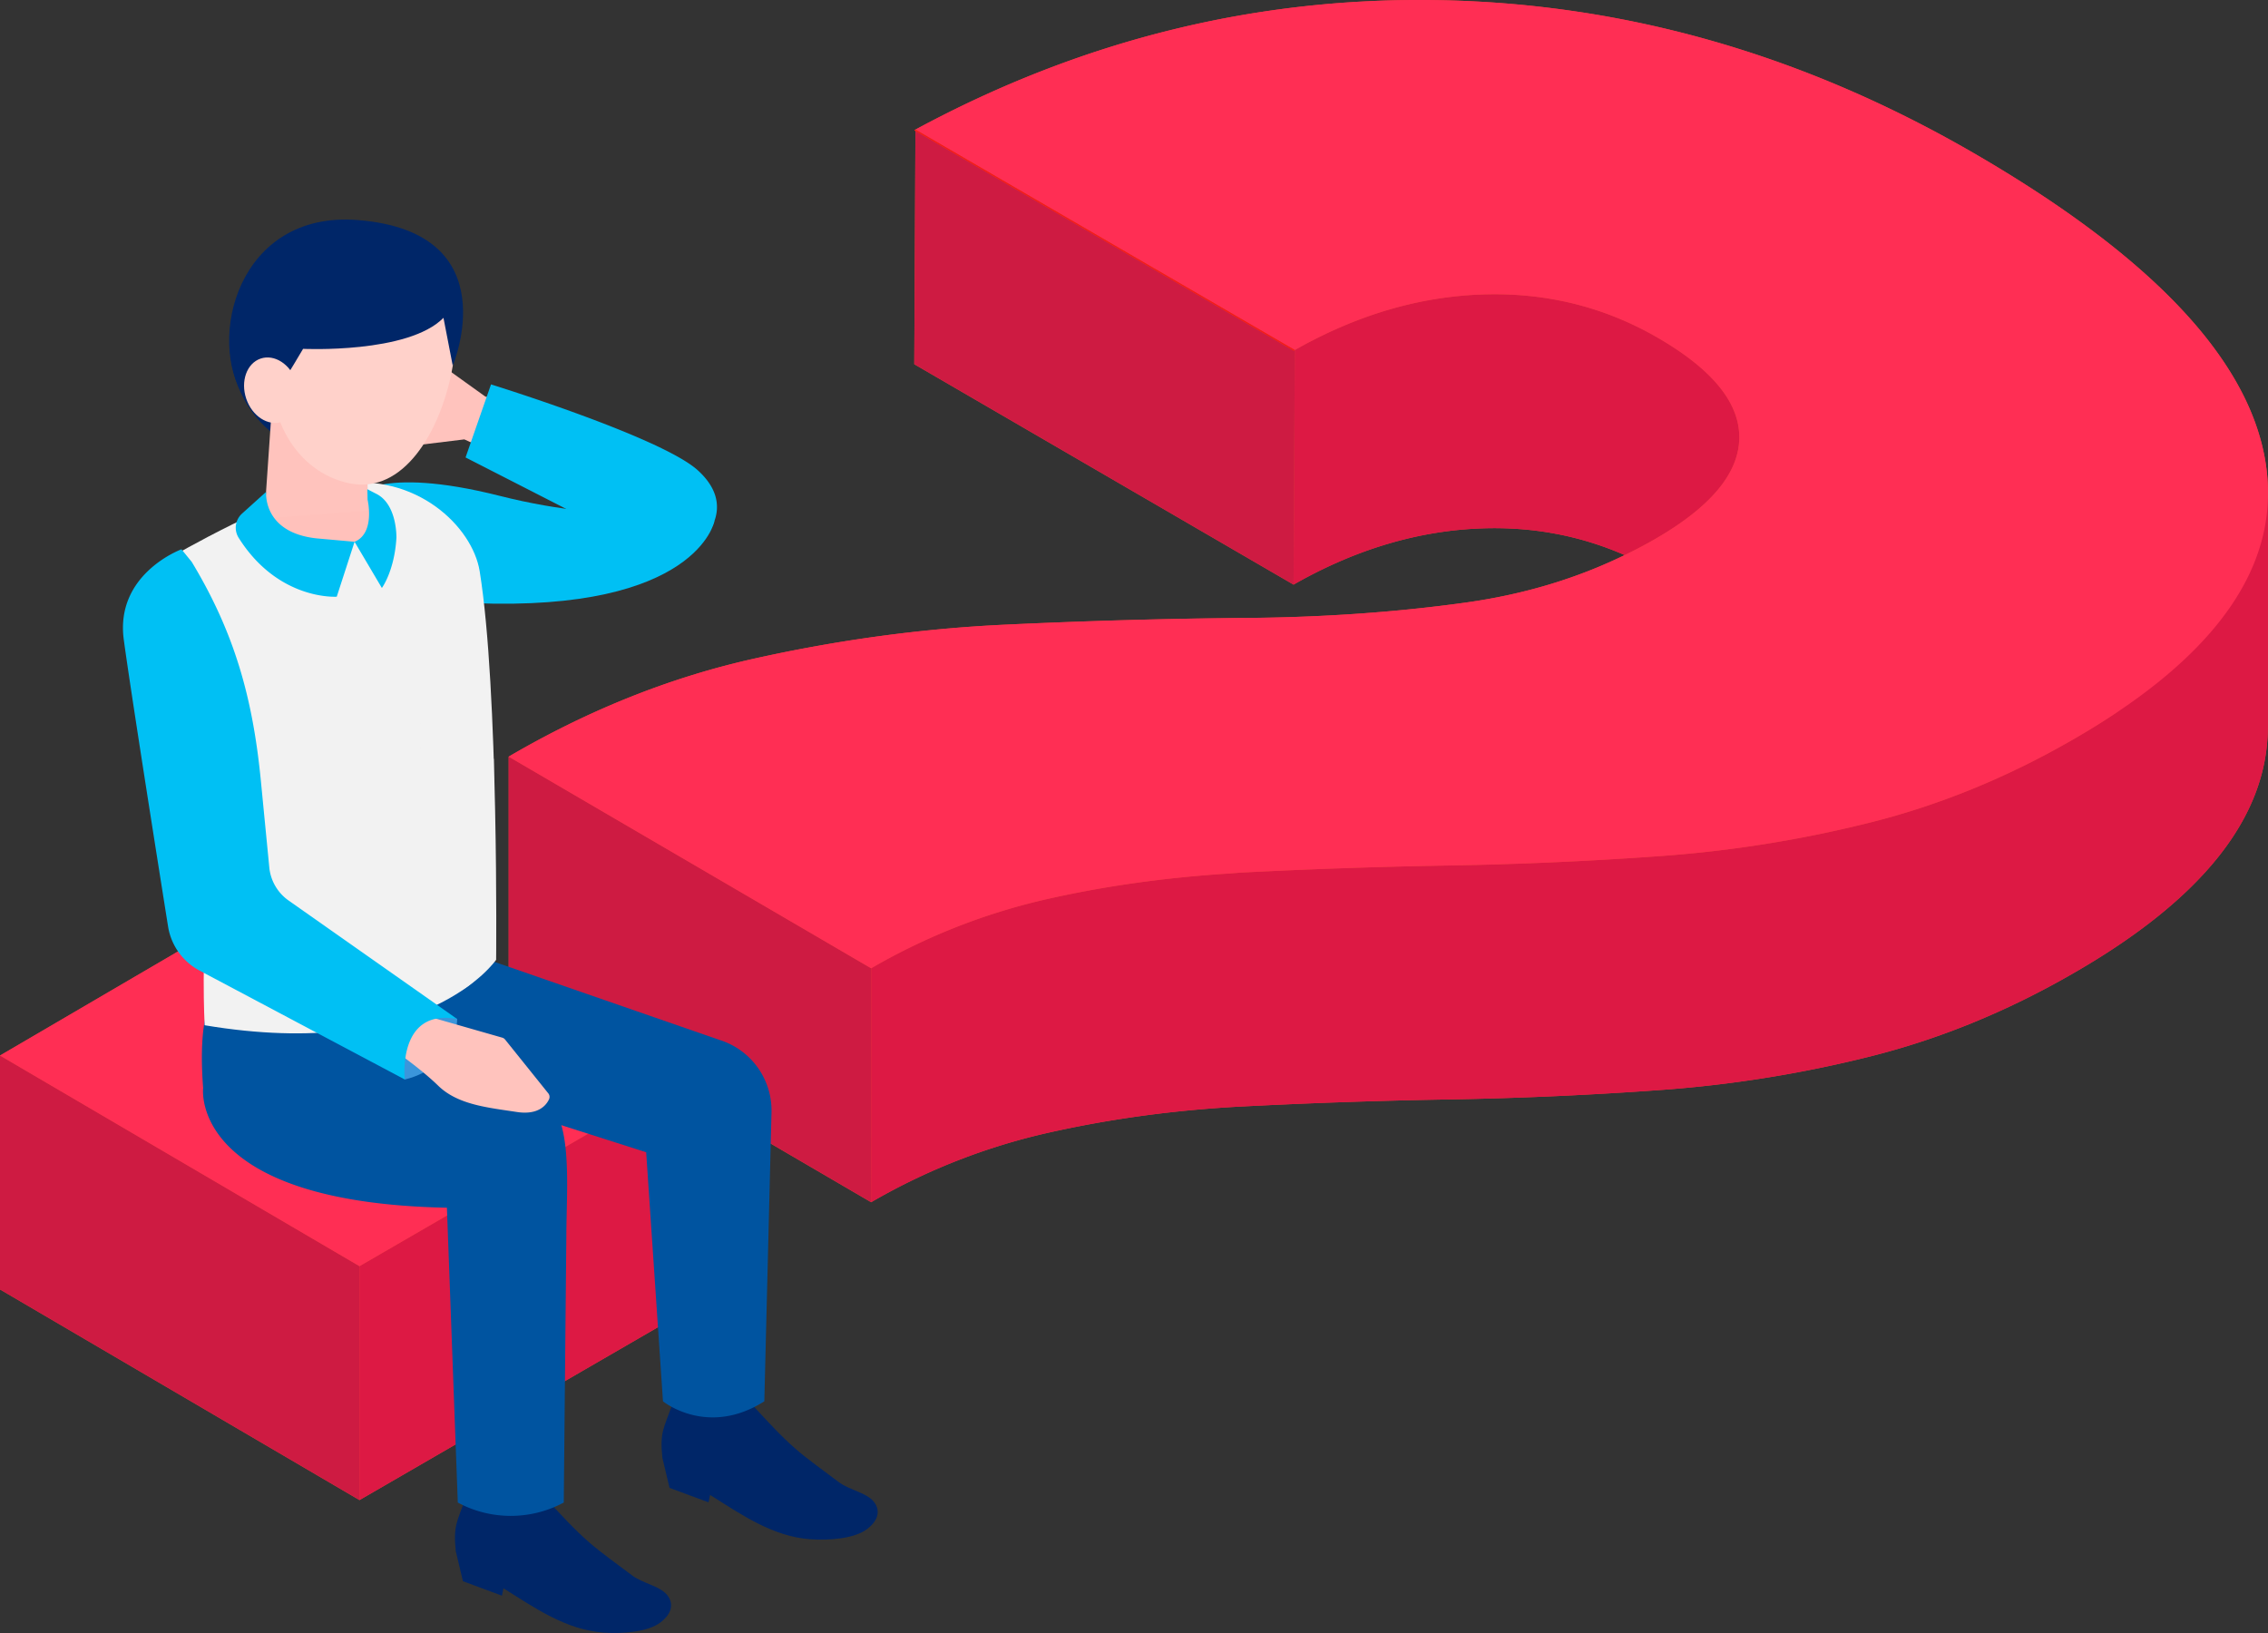 <svg width="250" height="180" viewBox="0 0 250 180" fill="none" xmlns="http://www.w3.org/2000/svg"><rect x="0" y="0" width="250" height="180" fill="#333333" stroke="none"/><g clip-path="url(#clip0_503_11717)"><path d="M249.992 54.96a21.387 21.387 0 00-.288-4.155c-1.893-11.298-12.627-22.622-32.177-33.946C198.89 6.067 179.369.46 158.989.025c-20.321-.431-39.688 4.33-58.078 14.257l-.134.08.13.075-.13 25.71 41.811 24.295.133-.08c6.769-3.836 13.649-5.878 20.651-6.121 5.58-.193 10.814.8 15.709 2.942-5.304 2.586-11.113 4.335-17.435 5.222-7.653 1.071-15.764 1.64-24.317 1.707-8.549.067-17.398.314-26.539.741-9.133.427-18.34 1.67-27.615 3.733-9.266 2.058-18.303 5.665-27.106 10.813v24.233l-20.58-12.031L0 116.348v25.785l39.625 23.217 35.693-20.672v-24.25l20.701 12.089a69.099 69.099 0 0119.538-7.662c6.897-1.552 14.061-2.519 21.497-2.9a665.97 665.97 0 0122.736-.77 423.857 423.857 0 0023.282-1.042 134.531 134.531 0 0023.074-3.695c7.586-1.904 14.975-4.912 22.165-9.038l.137-.08c14.283-8.189 21.46-17.215 21.531-27.061h.013V54.96zm-18.958 25.036zM53.166 131.719L74 119.65l1.322-.766-17.894-10.462 17.898 10.466-1.321.766-20.835 12.068-.004-.004zm42.866-24.999h-.009.009z" fill="#E54137"/><path d="M182.518 59.37c6.08-3.519 9.149-7.214 9.203-11.08.05-3.867-2.931-7.55-8.953-11.043-5.922-3.436-12.386-5.03-19.392-4.787-7.001.242-13.882 2.284-20.651 6.122l-.133 25.86.133-.08c6.769-3.836 13.65-5.878 20.651-6.121 5.58-.193 10.814.8 15.71 2.942a54.033 54.033 0 003.298-1.737l.134-.08v.005z" fill="#DD1944"/><path d="M96.02 106.728l-13.88-8.106L56.069 83.4v24.233l1.356.791 17.898 10.465v1.536l20.701 12.089.013-25.793s-.009.004-.013.008h-.004z" fill="#CE1B42"/><path d="M249.996 54.96L224.37 77.49l9.033.98a83.646 83.646 0 01-4.95 3.075l-.138.08c-7.194 4.126-14.583 7.134-22.165 9.038a134.23 134.23 0 01-23.074 3.695c-7.798.565-15.559.908-23.282 1.042-7.719.13-15.296.39-22.736.77-.617.034-1.218.092-1.831.13-6.776.44-13.34 1.347-19.666 2.77a68.952 68.952 0 00-19.525 7.654l-.013 25.794a69.06 69.06 0 0119.538-7.662c6.897-1.553 14.062-2.52 21.497-2.9a660.871 660.871 0 0122.736-.77 423.857 423.857 0 0023.282-1.042 134.629 134.629 0 0023.074-3.695c7.586-1.904 14.975-4.913 22.165-9.039l.138-.079c14.283-8.19 21.459-17.216 21.53-27.062h.013V54.96z" fill="#DD1944"/><path d="M142.592 38.657l-15.538-9.03-26.143-15.19-.13 25.706 41.811 24.3.133-25.865-.133.08z" fill="#CE1B42"/><path d="M100.781 14.361l.129.075.004-.154-.133.08z" fill="#F41919"/><path d="M249.704 50.805c-1.893-11.298-12.627-22.622-32.173-33.946C198.89 6.067 179.369.46 158.989.025c-20.321-.431-39.688 4.33-58.078 14.257l26.326 15.299 15.488 9c6.769-3.837 13.65-5.879 20.651-6.121 7.006-.243 13.47 1.351 19.392 4.787 6.017 3.494 9.003 7.176 8.953 11.043-.054 3.867-3.123 7.562-9.203 11.08l-.134.08a49.719 49.719 0 01-3.298 1.737c-5.305 2.586-11.114 4.335-17.436 5.222-7.652 1.071-15.763 1.64-24.317 1.707-8.549.067-17.398.314-26.539.741-9.133.427-18.34 1.67-27.615 3.733-9.266 2.059-18.303 5.666-27.106 10.813l26.072 15.223 13.878 8.106s.009-.004.013-.009a69.035 69.035 0 0119.525-7.653c6.326-1.423 12.89-2.33 19.666-2.77.613-.038 1.214-.1 1.831-.13a665.97 665.97 0 0122.736-.77 423.857 423.857 0 0023.282-1.042 134.639 134.639 0 0023.074-3.695c7.586-1.904 14.975-4.913 22.165-9.039l.138-.08c8.073-4.627 13.874-9.523 17.414-14.683 3.495-5.093 4.779-10.445 3.837-16.052v-.004z" fill="#FF2E54"/><path d="M127.237 29.581l-26.326-15.299v.155l26.143 15.19.183-.05v.004z" fill="#F41919"/><path d="M142.592 38.657l.133-.08-15.488-9-.183.05 15.538 9.03z" fill="#F41919"/><path d="M22.031 129.253L0 116.348v25.781l39.625 23.216v-25.781l-17.594-10.311z" fill="#CE1B42"/><path d="M73.996 119.654l-20.83 12.068-13.54 7.842v25.781l35.692-20.671v-25.786l-1.322.766z" fill="#DD1944"/><path d="M57.42 108.427l-1.352-.791h-.004l-20.58-12.035L0 116.348l22.027 12.906 17.598 10.31 13.537-7.842 20.834-12.068 1.322-.766-17.898-10.461z" fill="#FF2E54"/><path d="M39.05 54.76s2.531-3.515 16.06-.097c13.528 3.42 22.577 1.369 22.577 1.369l1.055 1.44s-1.93 9.988-26.556 9.009l-13.14-11.717.004-.004z" fill="#00C0F4"/><path d="M39.142 42.101l4.274-1.288-1.877-.808a.954.954 0 01-.533-1.155.945.945 0 011.084-.653l5.088.98 6.326 4.54 4.487.728-2.481 5.95-4.329-1.962-7.194.878-5.78-2.711.93-4.49.005-.009z" fill="#FFC3BD"/><path fill-rule="evenodd" clip-rule="evenodd" d="M82.883 154.813c1.739 1.87 3.115 3.406 4.808 4.883 1.376 1.201 3.049 2.364 4.688 3.611 1.23.98 3.302 1.206 4.07 2.398.52.808.446 1.837-.876 2.842-1.401 1.071-4.245 1.263-6.23 1.121-4.17-.297-7.599-2.707-11.072-4.888l-.167.816-4.3-1.594-.792-3.322c-.292-2.892.167-3.214 1.114-5.947l4.045-.071 4.708.155.004-.004zm-22.773 10.29c1.738 1.87 3.115 3.406 4.808 4.883 1.376 1.201 3.048 2.364 4.687 3.612 1.23.979 3.303 1.205 4.07 2.397.521.808.446 1.837-.876 2.842-1.4 1.071-4.245 1.263-6.23 1.121-4.17-.297-7.598-2.707-11.072-4.888l-.167.816-4.3-1.594-.791-3.322c-.292-2.892.166-3.214 1.113-5.947l4.045-.071 4.708.155.004-.004z" fill="#002668"/><path d="M71.227 127.006l1.852 27.455s4.892 3.988 11.172 0l.792-31.836a8.15 8.15 0 00-5.721-7.993l-28.395-9.846-23 8.407 43.3 13.817v-.004z" fill="#0054A0"/><path d="M22.39 119.955s-1.535 12.6 26.873 13.169l1.2 32.498a12.336 12.336 0 0011.581.05l.1-.05.284-29.322c0-5.394.85-13.834-2.769-15.278l-23.353-7.335s-15.688-16.935-13.912 6.268h-.004z" fill="#0054A0"/><path d="M18.687 61.497s12.364-7.202 18.711-8.156c8.466-1.268 14.68 4.69 15.476 9.62 2.119 13.085 1.814 42.834 1.814 42.834s-7.702 11.315-32.131 7.214c0 0-.438-8.386.488-15.332.921-6.947-11.13-31.464-4.354-36.185l-.004.005z" fill="#F2F2F2"/><path d="M36.823 50.136c6.343 0 11.485-5.548 11.485-12.39 0-6.844-5.142-12.392-11.485-12.392-6.343 0-11.485 5.548-11.485 12.391s5.142 12.39 11.485 12.39z" fill="#002668"/><path d="M34.225 53.32l-5.08 3.858s1.431 3.06 8.929 2.729c5.159-.226 1.426-7.65 1.426-7.65l-5.28 1.067.005-.004z" fill="#FFC1BB"/><path d="M46.344 80.997c-.35 19.952.02 30.69.02 30.69l4.488-2.515a7.002 7.002 0 003.573-6.11V83.675s-7.727-22.63-8.077-2.678h-.004z" fill="#F2F2F2"/><path d="M40.584 56.274l-11.46.879.877-12.746 10.463 6.603.12 5.264z" fill="#FFC3BD"/><path d="M49.788 40.988c-1.334 6.679-5.321 13.483-11.226 12.294-5.905-1.188-9.612-7.561-8.282-14.24 1.334-6.678 7.202-11.13 13.107-9.942 5.905 1.188 7.731 5.21 6.397 11.888h.004z" fill="#FFD1CA"/><path d="M30.639 42.808s-.347.92 2.769-4.356c0 0 11.58.552 15.475-3.419l1.022 5.273s6.243-14.747-10.5-16.052c-13.195-1.03-16.669 13.185-12.453 19.6l3.686-1.046z" fill="#002668"/><path d="M31.076 46.494c1.526-.517 2.236-2.497 1.588-4.421-.648-1.925-2.41-3.065-3.936-2.548-1.525.517-2.235 2.497-1.587 4.421.648 1.925 2.41 3.066 3.936 2.548z" fill="#FFD1CA"/><path d="M39.809 63.392c.13 0 4.458-.347 4.458-.347l-2.782-3.72-1.676 4.067z" fill="#F2F2F2"/><path d="M26.677 56.613l2.66-2.398s-.433 4.47 5.539 5.127l4.207.376-1.964 6.055s-6.43.452-10.805-6.482a2.095 2.095 0 01.363-2.678zm13.845-1.51s.867 3.674-1.439 4.615l3.011 5.093s1.385-1.867 1.602-5.515c0 0 .116-3.733-2.252-4.88l-.951-.49.025 1.172.004.005zm10.797-4.679l2.806-8.051s18.72 5.791 22.782 9.457c2.398 2.164 2.736 4.557 1.168 6.934-1.089 1.649-7.006 1.758-7.006 1.758l-19.75-10.098z" fill="#00C0F4"/><path d="M50.393 112.314s.08 5.227-5.772 6.679l-1.655-3.323 4.27-4.285 3.157.929z" fill="#3B96DB"/><path d="M47.812 112.214l7.552 2.163a.616.616 0 01.317.214l4.754 5.921a.63.63 0 01.079.669c-.296.632-1.168 1.754-3.549 1.39-3.257-.494-6.514-.804-8.666-2.9-2.151-2.097-5.53-4.377-5.53-4.377s1.414-3.946 5.038-3.084l.005.004z" fill="#FFC3BD"/><path d="M20.005 60.547s-7.344 2.69-6.36 9.968c.776 5.728 3.682 24.078 4.883 31.618a6.683 6.683 0 003.453 4.842l22.636 12.01s-.859-7.892 5.776-6.662l-18.579-13.06a5.07 5.07 0 01-2.139-3.746l-.917-9.423c-.889-9.118-2.89-16.324-7.623-24.158l-1.13-1.39z" fill="#00C0F4"/></g><defs><clipPath id="clip0_503_11717"><path fill="#fff" d="M0 0h250v180H0z"/></clipPath></defs></svg>